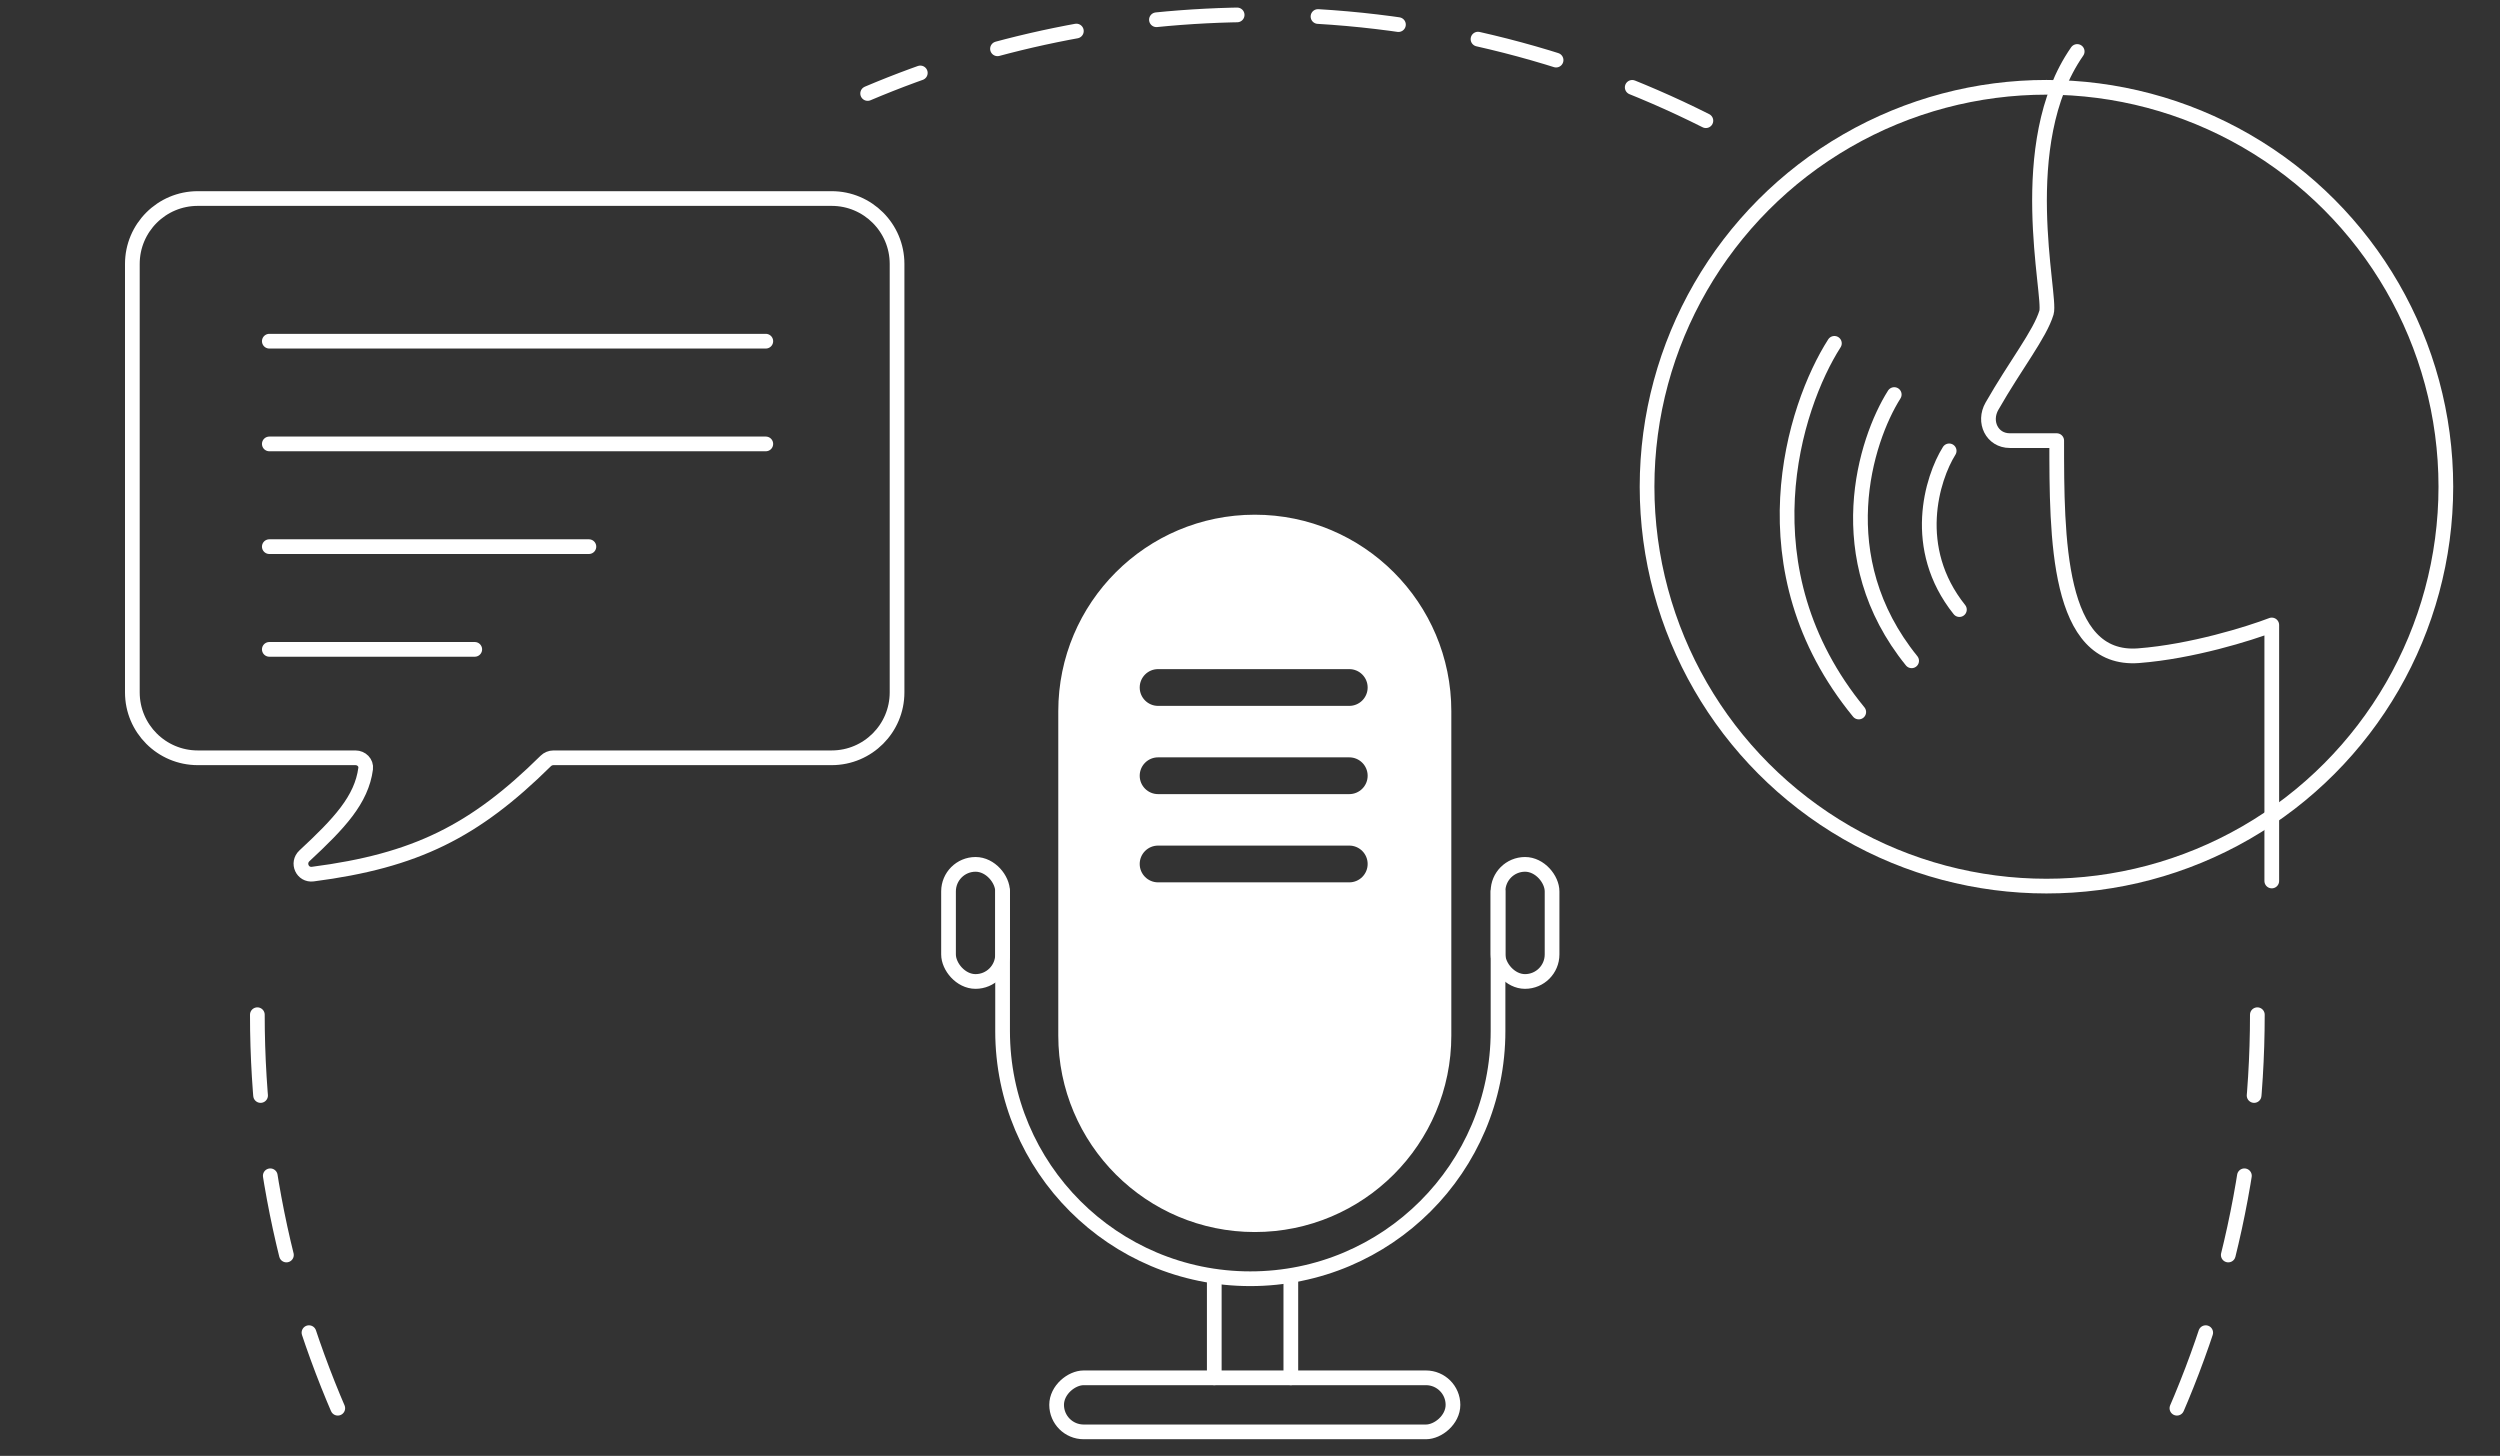 <svg width="340" height="198" viewBox="0 0 340 198" fill="none" xmlns="http://www.w3.org/2000/svg">
<rect x="0" y="0" width="340" height="198" fill="#333333" stroke="none"/>
<mask id="mask0_1636_1336" style="mask-type:alpha" maskUnits="userSpaceOnUse" x="0" y="0" width="340" height="198">
<rect width="340" height="198" fill="#D9D9D9"/>
</mask>
<g mask="url(#mask0_1636_1336)">
<circle cx="278.318" cy="66.192" r="54.318" stroke="white" stroke-width="2" stroke-linecap="round" stroke-linejoin="round"/>
<path d="M308.961 119.815V84.996C305.943 86.156 298.097 88.617 290.855 89.174C279.712 90.031 279.712 73.08 279.712 59.925C278.32 59.925 274.453 59.925 273.339 59.925C270.907 59.925 269.691 57.37 270.907 55.242C274.149 49.566 277.409 45.5 278.32 42.516C279.014 40.242 273.744 19.567 282.498 7" stroke="white" stroke-width="2" stroke-linecap="round" stroke-linejoin="round"/>
<path d="M265.087 61.318C262.766 65.032 259.795 74.55 266.48 82.906" stroke="white" stroke-width="2" stroke-linecap="round" stroke-linejoin="round"/>
<path d="M257.617 53.658C253.673 59.888 248.626 75.852 259.983 89.87" stroke="white" stroke-width="2" stroke-linecap="round" stroke-linejoin="round"/>
<path d="M249.478 46.694C243.957 55.32 236.889 77.425 252.79 96.834" stroke="white" stroke-width="2" stroke-linecap="round" stroke-linejoin="round"/>
<path d="M307 138C307 160.734 301.422 182.166 291.559 201M35 138C35 160.734 40.578 182.166 50.441 201M232 16.414C213.654 7.192 192.933 2 171 2C152.198 2 134.288 5.815 118 12.714" stroke="white" stroke-width="2" stroke-linecap="round" stroke-linejoin="round" stroke-dasharray="11 11"/>
<path d="M18 35.895C18 30.983 21.983 27 26.895 27H113.105C118.018 27 122 30.983 122 35.895V94.165C122 99.077 118.018 103.06 113.105 103.06H75.271C74.878 103.06 74.498 103.219 74.218 103.496C64.522 113.075 56.512 117.069 42.539 118.879C41.133 119.061 40.367 117.354 41.406 116.388C46.135 111.996 49.169 108.773 49.728 104.536C49.834 103.725 49.159 103.06 48.342 103.06H26.895C21.983 103.06 18 99.077 18 94.165V35.895Z" stroke="white" stroke-width="2" stroke-linecap="round"/>
<path d="M36.627 46.402H104.149" stroke="white" stroke-width="2" stroke-linecap="round"/>
<path d="M36.627 60.373H104.149" stroke="white" stroke-width="2" stroke-linecap="round"/>
<path d="M36.627 74.343H80.09" stroke="white" stroke-width="2" stroke-linecap="round"/>
<path d="M36.627 88.314H64.567" stroke="white" stroke-width="2" stroke-linecap="round"/>
<path d="M165.141 173.908V187.384" stroke="white" stroke-width="2" stroke-linecap="round"/>
<path d="M175.553 173.908V187.384" stroke="white" stroke-width="2" stroke-linecap="round"/>
<rect x="197.605" y="187.384" width="7.351" height="53.904" rx="3.675" transform="rotate(90 197.605 187.384)" stroke="white" stroke-width="2" stroke-linecap="round"/>
<rect x="203.73" y="117.554" width="7.351" height="15.926" rx="3.675" stroke="white" stroke-width="2" stroke-linecap="round"/>
<rect x="129" y="117.554" width="7.351" height="15.926" rx="3.675" stroke="white" stroke-width="2" stroke-linecap="round"/>
<path d="M136.352 121.229V140.218C136.352 158.825 151.435 173.908 170.042 173.908V173.908C188.648 173.908 203.732 158.825 203.732 140.218V121.229" stroke="white" stroke-width="2" stroke-linecap="round"/>
<path fill-rule="evenodd" clip-rule="evenodd" d="M170.653 71C156.444 71 144.926 82.518 144.926 96.727V140.83C144.926 155.039 156.444 166.557 170.653 166.557C184.861 166.557 196.38 155.039 196.38 140.83V96.727C196.38 82.518 184.861 71 170.653 71ZM157.5 114C155.567 114 154 115.567 154 117.5C154 119.433 155.567 121 157.5 121H183.5C185.433 121 187 119.433 187 117.5C187 115.567 185.433 114 183.5 114H157.5ZM154 105.5C154 103.567 155.567 102 157.5 102H183.5C185.433 102 187 103.567 187 105.5C187 107.433 185.433 109 183.5 109H157.5C155.567 109 154 107.433 154 105.5ZM157.5 90C155.567 90 154 91.567 154 93.5C154 95.433 155.567 97 157.5 97H183.5C185.433 97 187 95.433 187 93.5C187 91.567 185.433 90 183.5 90H157.5Z" fill="white"/>
<path d="M145.926 96.727C145.926 83.071 156.996 72 170.653 72V70C155.892 70 143.926 81.966 143.926 96.727H145.926ZM145.926 140.83V96.727H143.926V140.83H145.926ZM170.653 165.557C156.996 165.557 145.926 154.487 145.926 140.83H143.926C143.926 155.591 155.892 167.557 170.653 167.557V165.557ZM195.38 140.83C195.38 154.487 184.309 165.557 170.653 165.557V167.557C185.414 167.557 197.38 155.591 197.38 140.83H195.38ZM195.38 96.727V140.83H197.38V96.727H195.38ZM170.653 72C184.309 72 195.38 83.071 195.38 96.727H197.38C197.38 81.966 185.414 70 170.653 70V72ZM155 117.5C155 116.119 156.119 115 157.5 115V113C155.015 113 153 115.015 153 117.5H155ZM157.5 120C156.119 120 155 118.881 155 117.5H153C153 119.985 155.015 122 157.5 122V120ZM183.5 120H157.5V122H183.5V120ZM186 117.5C186 118.881 184.881 120 183.5 120V122C185.985 122 188 119.985 188 117.5H186ZM183.5 115C184.881 115 186 116.119 186 117.5H188C188 115.015 185.985 113 183.5 113V115ZM157.5 115H183.5V113H157.5V115ZM157.5 101C155.015 101 153 103.015 153 105.5H155C155 104.119 156.119 103 157.5 103V101ZM183.5 101H157.5V103H183.5V101ZM188 105.5C188 103.015 185.985 101 183.5 101V103C184.881 103 186 104.119 186 105.5H188ZM183.5 110C185.985 110 188 107.985 188 105.5H186C186 106.881 184.881 108 183.5 108V110ZM157.5 110H183.5V108H157.5V110ZM153 105.5C153 107.985 155.015 110 157.5 110V108C156.119 108 155 106.881 155 105.5H153ZM155 93.5C155 92.119 156.119 91 157.5 91V89C155.015 89 153 91.015 153 93.5H155ZM157.5 96C156.119 96 155 94.881 155 93.5H153C153 95.985 155.015 98 157.5 98V96ZM183.5 96H157.5V98H183.5V96ZM186 93.5C186 94.881 184.881 96 183.5 96V98C185.985 98 188 95.985 188 93.5H186ZM183.5 91C184.881 91 186 92.119 186 93.5H188C188 91.015 185.985 89 183.5 89V91ZM157.5 91H183.5V89H157.5V91Z" fill="white"/>
</g>
</svg>
